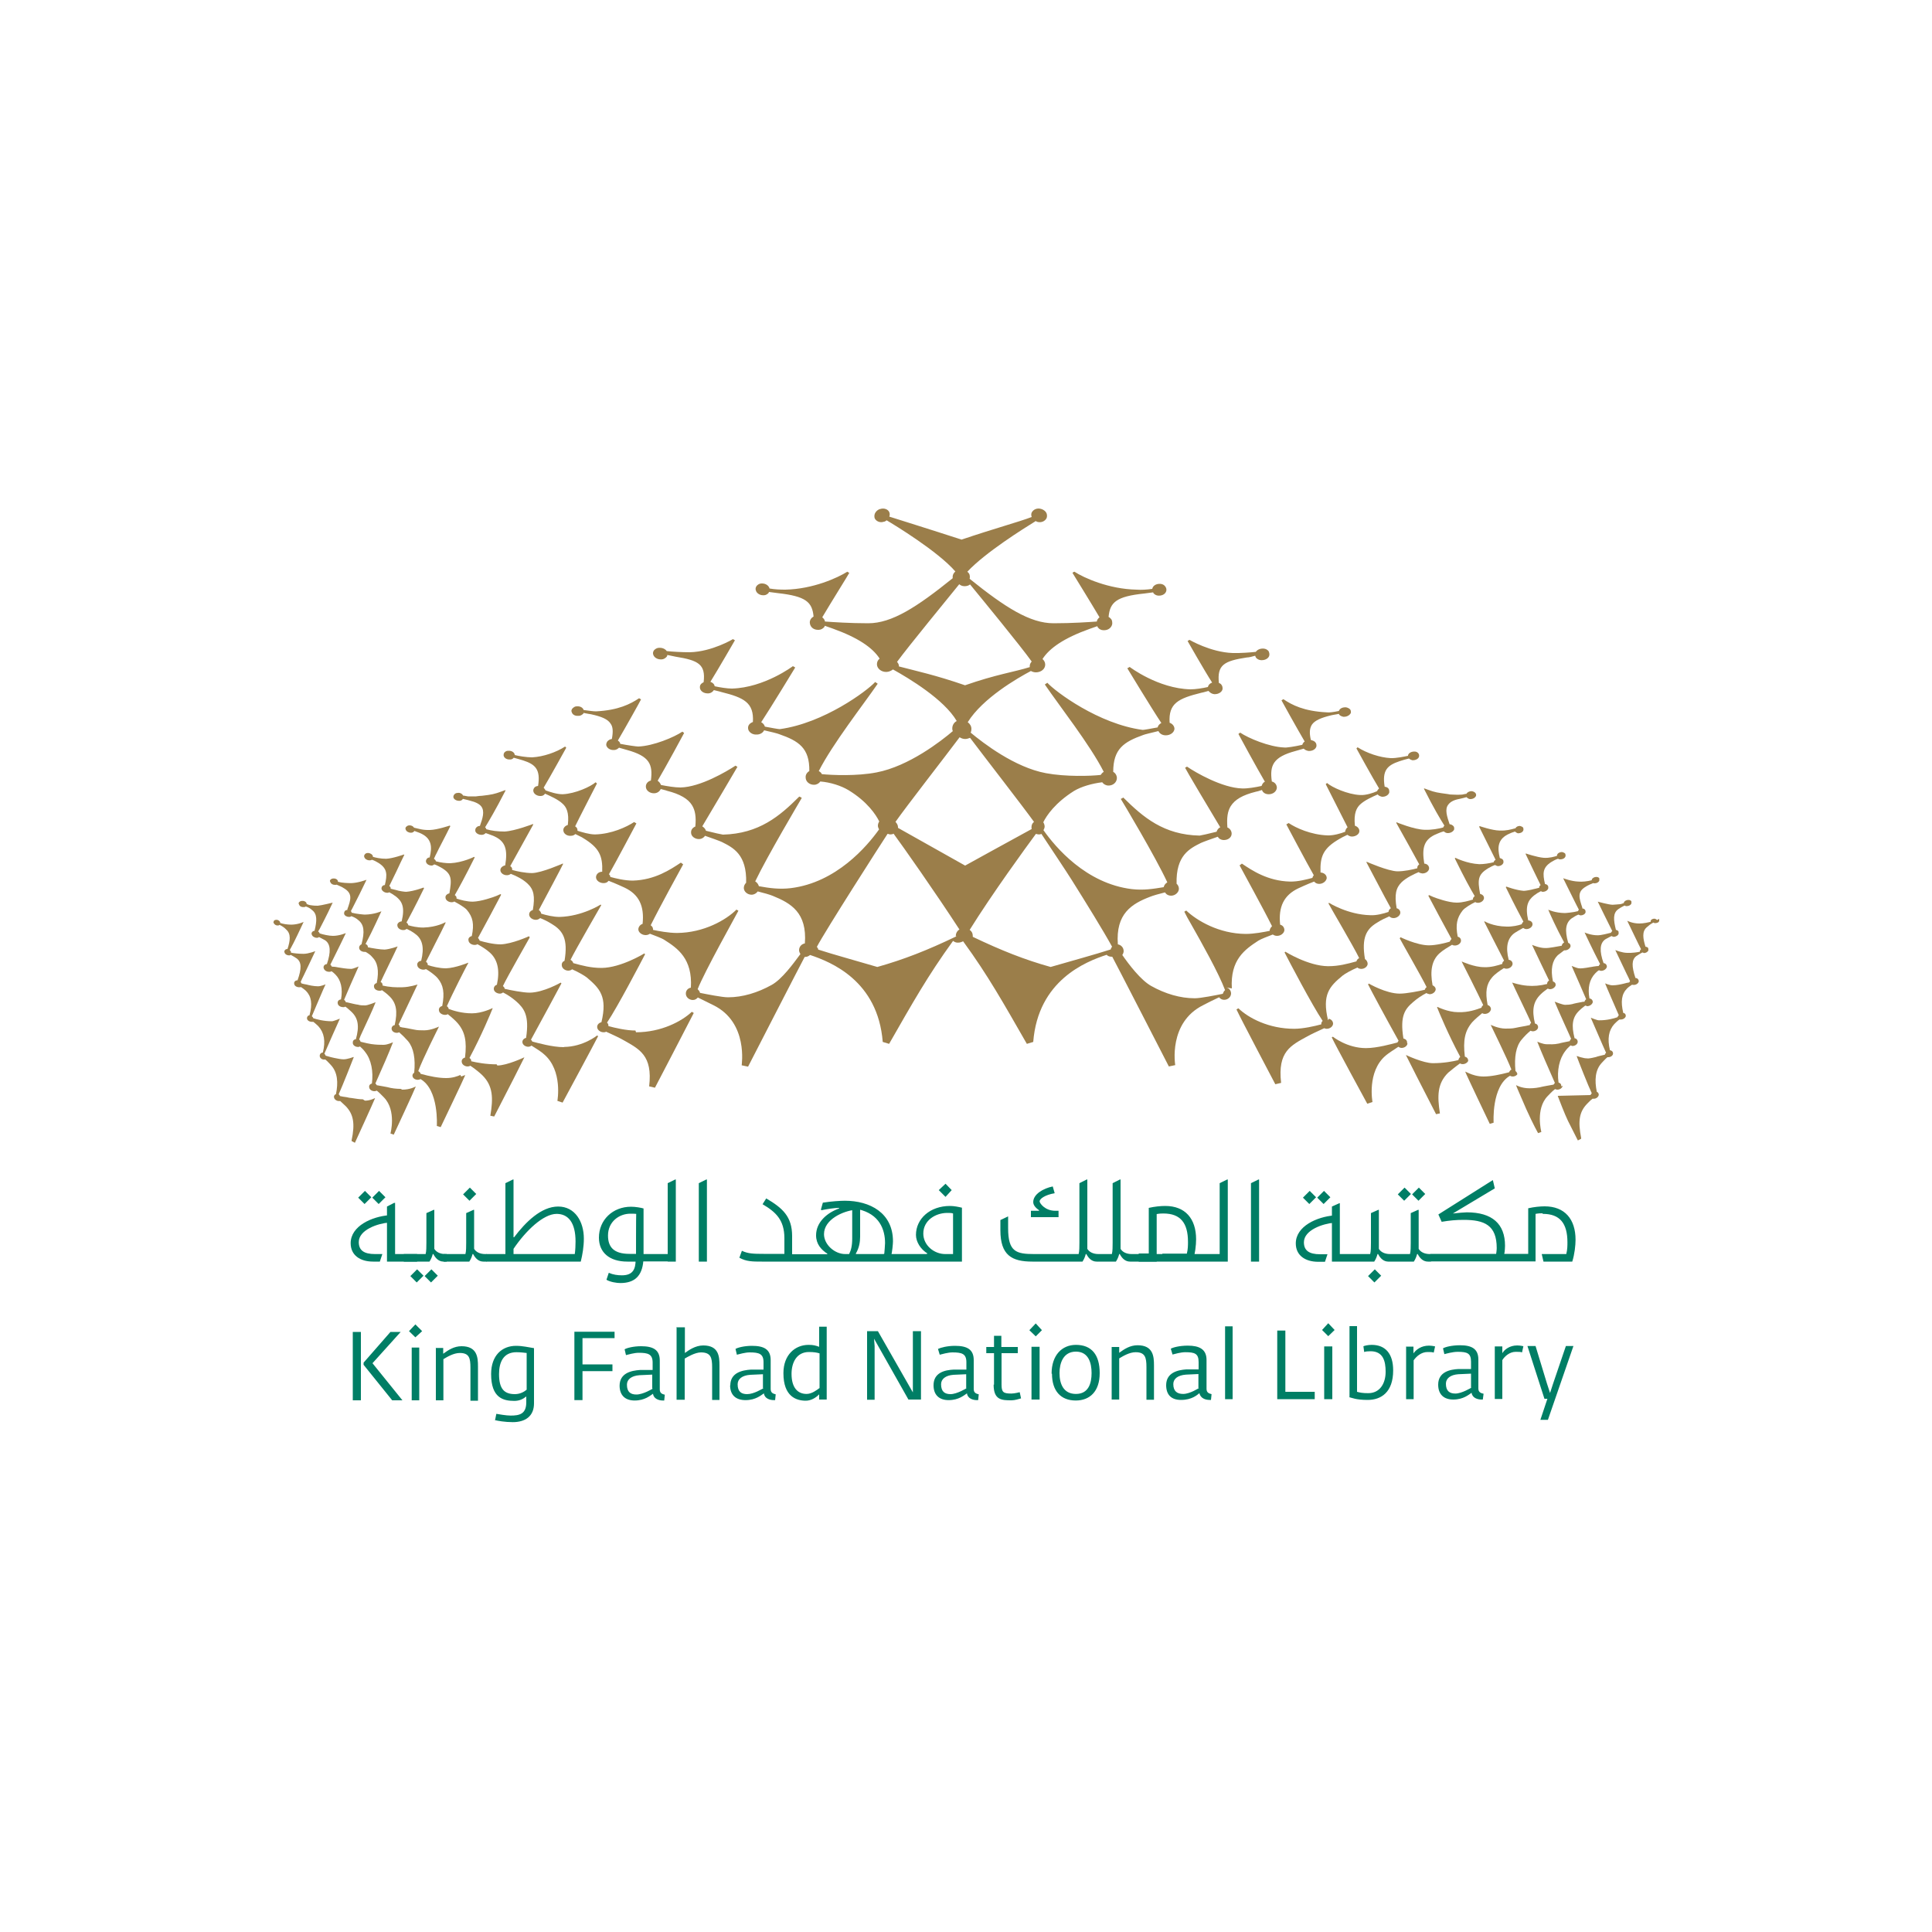 <?xml version="1.0" encoding="utf-8"?>
<!-- Generator: Adobe Illustrator 27.2.0, SVG Export Plug-In . SVG Version: 6.00 Build 0)  -->
<svg version="1.1" id="Layer_1" xmlns="http://www.w3.org/2000/svg" xmlns:xlink="http://www.w3.org/1999/xlink" x="0px" y="0px"
	 viewBox="0 0 1000 1000" style="enable-background:new 0 0 1000 1000;" xml:space="preserve">
<style type="text/css">
	.st0{fill:#9B7E4A;}
	.st1{fill:#007E65;}
</style>
<g>
	<path class="st0" d="M687.4,528.1c-3.2-13.3,0.7-17.5,7.5-23.1c1.2-1,4.6-2.9,7.7-4.2c0.4,0.4,1.2,0.7,2,0.7c1.7,0,3.2-1.2,3.3-2.6
		c0-1-0.6-2-1.4-2.5c-1.9-11.3,0.9-15.6,6.2-18.8c2.5-1.6,4.2-2.3,6.4-3.3c0.6,0.6,1.3,0.9,2.2,0.9c1.7,0,3.3-1.2,3.5-2.6
		c0.1-1.2-0.7-2.2-1.9-2.5c-1.2-7.1-0.4-10.6,2.7-13.6c2.5-2.3,6.1-4,8.7-5.1c0.4,0.4,1.2,0.6,1.9,0.7c1.7,0,3.3-1,3.5-2.5
		c0.1-1.3-0.9-2.5-2.5-2.6c-1.3-8-0.4-12.7,6.8-15.5c1.3-0.6,2.3-0.9,3.3-1.2c0.4,0.4,1.2,0.9,1.9,0.9c0,0,0.1,0,0.3,0
		c1.4,0,2.9-0.9,3.2-2c0-0.6,0-1.2-0.4-1.6c-0.4-0.4-1-0.9-2-1c-1.3-3.9-2.6-7.7-0.7-10.1c1-1.4,2.9-2.5,5.9-3
		c1.6-0.4,2.6-0.6,3.6-0.9l0,0c0.3,0.4,1,0.9,1.7,1c0,0,0.1,0,0.3,0c1.3,0,2.5-0.7,2.9-1.7c0.1-0.6,0-1-0.3-1.4s-1-0.9-2-1
		c-1.2,0-2.3,0.6-2.7,1.4c0,0-0.1,0-0.3,0c-0.9,0.1-1.6,0.4-2.2,0.4c-1.3,0.1-2.7,0.1-4.2,0c-1.3,0-2.3-0.1-3-0.3
		c-5.2-0.7-6.6-0.9-10.1-2.2c-0.6-0.3-1.3-0.4-1.9-0.7c0,0-0.1,0-0.3,0.1c5.2,10.3,8.5,15.8,10.6,19.1c-0.3,0.3-0.4,0.6-0.6,1l0,0
		c-2.6,0.7-5.9,1.3-9.5,1.2c-5.5-0.1-14.7-3.9-14.7-3.9s0,0.1-0.1,0.3c1.7,3,11.6,20.8,11.9,21.5c-0.6,0.4-1,1-1,1.6
		c0,0.1,0,0.3,0,0.4c-2.5,0.7-6.8,1.6-10.3,1.6c-4.9-0.1-15.8-4.9-15.8-4.9s-0.1,0-0.3,0.1c0.9,1.6,9.5,18.2,12.7,23.9
		c-0.7,0.4-1.2,1.2-1.2,1.9l0,0c-2.6,0.9-6.4,1.9-9.5,1.7c-11.7-0.3-21.3-6.4-21.3-6.4l-0.3,0.3c1,2,13.3,22.8,15.9,28.3
		c-0.7,0.4-1.3,1-1.4,1.7c-4.8,1.3-9.1,2.5-14.7,2.5c-10.3-0.1-22.1-7.5-22.1-7.5c-0.1,0-0.3,0.3-0.4,0.4
		c2.2,4.3,14.2,27.2,19.7,35.4c-0.4,0.4-0.7,0.9-0.7,1.4c0,0.1,0,0.3,0,0.4c-3.3,0.9-9.4,2.3-14,2.3c-13.2,0-23.7-5.6-28.9-10.6
		c-0.3,0.1-0.7,0.4-1,0.6c1.9,4.2,20.1,38.7,20.1,38.7l3-0.7c-1.9-16.3,5.1-19.4,13.6-24.1c1.6-0.9,5.8-2.9,8.7-4.2
		c0.4,0.1,0.7,0.3,1.3,0.3c1.7,0,3.2-1.2,3.3-2.6c0-1.3-0.9-2.3-2.2-2.6L687.4,528.1z"/>
	<path class="st0" d="M728.3,539.8c0.1-1.2-0.7-2-1.9-2.3c-1.9-11.9,0.9-15.3,5.1-18.9c2.2-1.9,4.3-3.3,6.8-4.6
		c0.4,0.3,0.9,0.4,1.6,0.6c1.6,0,2.9-1,3.2-2.3c0.1-1-0.6-1.9-1.6-2.3c-1.4-7.5-0.4-12.9,3.5-16.5c1.7-1.6,4.6-3.3,6.6-4.5
		c0.4,0.3,0.9,0.4,1.4,0.4c1.6,0,3-1,3.2-2.3c0.1-1.2-0.6-2-1.7-2.3c-1.2-6.2-0.4-9.8,2.6-13.6c1.2-1.4,4.2-3.2,6.5-4.3
		c0.4,0.3,0.9,0.4,1.3,0.4c1.6,0,3-1,3.2-2.3c0.1-1.2-0.7-2-2-2.3c-1.3-7.2-1.3-10,4.2-13.3c1.3-0.7,2.3-1.3,3.6-1.7
		c0.3,0.3,0.7,0.4,1.3,0.6c0,0,0,0,0.1,0c1.3,0,2.6-0.7,2.9-1.9c0-0.6,0-1-0.3-1.4c-0.3-0.4-0.9-0.7-1.6-0.9
		c-1.3-5.3-1.3-10,5.2-12.7c1.2-0.6,2-0.7,2.7-1l0,0l0,0c0.3,0.4,0.9,0.7,1.4,0.9c0,0,0.1,0,0.3,0c1.2,0,2.3-0.6,2.6-1.6
		c0.1-0.4,0-1-0.1-1.3c-0.3-0.4-0.9-0.7-1.7-0.9c-1,0-1.9,0.4-2.3,1.2c-2.7,0.7-4.5,1.3-8.2,1.2c-4-0.1-10.3-2.3-10.3-2.3
		s-0.1,0.1-0.3,0.3c3,6.1,8.1,16.2,8.5,17.1c-0.4,0.3-0.9,0.7-1,1.3l0,0c-2.5,0.6-5.1,1-7.4,1c-6.5-0.3-12.4-3.3-12.4-3.3
		s-0.1,0.1-0.3,0.3c4.9,10,8.2,16,10.3,19.5c-0.4,0.4-0.9,0.9-0.9,1.4c0,0,0,0.3,0,0.4c-2,0.6-5.3,1.6-8.4,1.6
		c-4.2,0-10.6-2.3-12.3-3c-0.7-0.3-1.3-0.6-2-0.9c0,0-0.3,0.3-0.4,0.3c1.3,2.6,9.1,17.1,12,22.4c-0.4,0.4-0.7,0.9-0.9,1.4l0,0
		c-2.3,0.7-7.1,1.9-10.8,1.9c-6.2,0-14.7-4.2-14.7-4.2c-0.1,0.1-0.3,0.4-0.4,0.6c1,2,11.3,19.9,13.9,25.2c-0.4,0.4-0.9,0.9-0.9,1.4
		c-2.9,0.7-9.5,2-13,2c-7.1,0-16-5.2-16-5.2s-0.3,0.3-0.4,0.4c1.9,3.8,9.1,17.2,15.8,29.2c-0.3,0.3-0.4,0.6-0.6,0.9
		c-2.9,0.7-10.4,2.9-16.3,2.9c-9.8,0-17.1-5.9-17.1-5.9c-0.1,0-0.4,0.3-0.6,0.3c1.7,3.8,18.4,34.4,18.4,34.4l2.7-0.9
		c0,0-3-15.8,6.9-24.1c1-0.9,4.2-3,6.5-4.5c0.4,0.3,1,0.6,1.7,0.6c1.4,0,2.9-1,3-2.3L728.3,539.8z"/>
	<path class="st0" d="M759.9,549.2c0.1-1.2-0.6-2-1.7-2.3c-1-8.5,0-13.4,3.9-17.9c1.3-1.4,3.5-3.3,5.1-4.6c0.4,0.3,0.9,0.4,1.3,0.4
		c1.6,0,2.9-1,3.2-2.3c0.1-1-0.6-2-1.7-2.3c-1.3-6.8-0.7-10.8,2.3-14.3c1.3-1.6,4-3.5,6.1-4.8c0.4,0.1,0.7,0.3,1.3,0.3
		c1.6,0,2.9-1,3.2-2.3c0.1-1.2-0.7-2.2-2-2.3c-1.7-6.6-0.7-11.3,3.2-14c0.9-0.6,2.7-1.6,4.3-2.5c0.4,0.3,1,0.6,1.6,0.6
		c1.6,0,3-1,3.2-2.2s-0.7-2.2-2.2-2.3c-1.7-7.4-0.1-10.4,3-12.9c1.3-1,2.3-1.6,3.5-2.2c0.3,0,0.6,0.3,0.9,0.3c0,0,0,0,0.1,0
		c1.3,0,2.6-0.7,2.9-1.9c0-0.6,0-1-0.3-1.4s-0.9-0.7-1.4-0.7c-1.3-5.5-1.3-8.5,3.2-11.4c1.2-0.7,2.2-1.3,3.5-1.7
		c0.3,0.1,0.6,0.3,1,0.3c0,0,0.1,0,0.3,0c1.2,0,2.3-0.6,2.6-1.6c0.1-0.4,0-0.9-0.1-1.3c-0.3-0.4-0.9-0.7-1.7-0.9
		c-1.2,0-2.3,0.6-2.6,1.6c0,0.1,0,0.3,0,0.4c-1.4,0.4-3.9,1.2-6.9,1l0,0c-3.5-0.3-9.1-2.2-9.1-2.2s-0.1,0-0.3,0.1
		c0.7,1.6,6.8,14.2,7.8,16.2c-0.3,0.3-0.6,0.6-0.7,1c0,0,0,0.3,0,0.4c-1.2,0.3-2.7,0.7-2.9,0.7c-1.3,0.4-4.2,0.9-5.1,0.9
		c-4-0.3-9-2.2-9-2.2s-0.1,0.1-0.3,0.3c0.9,1.9,5.2,10.6,9.1,17.8c-0.4,0.4-0.7,0.9-0.9,1.4l0,0c-1.7,0.6-4.8,1.3-7.8,1.2
		c-7.1-0.1-11.3-2.7-11.3-2.7s-0.1,0-0.3,0.1c0.7,1.4,9,17.8,10.3,20.2c-0.4,0.4-0.9,0.9-0.9,1.4c0,0,0,0.1,0,0.3
		c-2,0.7-5.9,1.9-9.5,1.7c-5.1,0-11.4-2.9-11.4-2.9s0,0-0.1,0.1c1.2,2.3,8.2,16.2,11.1,22.4c-0.4,0.4-0.9,0.9-0.9,1.4
		c-2.5,0.9-6.8,2.5-12.1,2.3c-5.2,0-10.6-2.7-10.6-2.7s0,0-0.3,0.1c0.9,2.3,5.8,14.2,12,25.7c-0.4,0.4-0.7,0.9-0.9,1.4
		c0,0,0,0.1,0,0.3c-2.9,0.7-7.7,1.6-13.2,1.6c-5.1,0-13.9-4.2-13.9-4.2s0,0-0.1,0c1.3,2.7,8.2,16.2,15.6,30.6l2-0.4
		c-1.4-9-1.4-15.5,4.3-21.1c1.2-1,4-3.3,6.1-4.8c0.4,0.3,0.9,0.4,1.4,0.4c1.4,0,2.9-1,3-2.3L759.9,549.2z"/>
	<path class="st0" d="M785.3,556.1c0-0.7-0.3-1.4-0.9-1.7c-0.7-7.4,0.3-12.9,3.2-16.3c1.4-1.7,3.2-3.5,4.6-4.6
		c0.3,0.1,0.7,0.3,1.2,0.3c1.3,0,2.6-0.9,2.7-2c0.1-1-0.6-1.9-1.6-2c-1.7-7.1-0.9-11.4,3-15.2c0.9-0.9,2.3-2,3.6-2.9
		c0.3,0.1,0.7,0.3,1.2,0.3c1.3,0,2.6-0.9,2.9-2c0.1-1-0.4-1.7-1.4-2c-1.3-6.4-0.4-10.7,2.5-13.6c0.9-0.7,2.2-1.7,3.3-2.5
		c0.1,0,0.3,0,0.4,0c1.3,0,2.6-0.9,2.9-2c0.1-0.9-0.3-1.6-1.2-1.9c-1.9-6.6-1.3-10.3,1.7-12.6c1.3-0.9,2.5-1.6,3.6-2
		c0.3,0.1,0.6,0.3,1,0.4c0,0,0,0,0.1,0c1.2,0,2.3-0.6,2.6-1.6c0-0.4,0-0.9-0.3-1.3c-0.3-0.4-0.7-0.6-1.4-0.7c0,0,0-0.3,0-0.4
		c-1.7-5.1-2.7-8.2,1.7-10.8c1.3-0.9,2.5-1.3,3.9-1.9c0.1,0,0.4,0.1,0.6,0.1c0,0,0.1,0,0.3,0c1,0,2-0.6,2.3-1.4c0-0.4,0-0.9,0-1.2
		c-0.3-0.4-0.7-0.7-1.6-0.7c-1,0-2,0.6-2.3,1.3c0,0,0,0.3,0,0.4c-2.2,0.6-5.2,0.9-6.9,0.7c-3.6-0.1-7.8-1.7-7.8-1.7s0,0-0.1,0
		c1,2,7.8,15.8,8.1,16.2c-0.1,0.3-0.3,0.4-0.4,0.7c0,0,0,0,0,0.1c-2.6,0.7-6.5,1-6.9,1c-5.1-0.1-8.4-1.7-8.4-1.7s0,0-0.1,0
		c0.6,1.6,4.3,9.8,8.2,16.9c-0.6,0.3-1,0.9-1.2,1.4c0,0,0,0.1,0,0.3c-2.5,0.4-6.5,1.3-8.7,1.2c-2.9,0-6.6-1.6-6.6-1.6s0,0-0.1,0
		c2.2,4.8,6.8,14.2,8.8,18.4c-0.6,0.4-0.9,0.9-1,1.4c0,0.1,0,0.3,0,0.4c-3.6,0.9-7.1,1.2-10.3,0.9c-3.9-0.3-7.7-1.6-7.7-1.6h-0.1
		c0.7,1.7,9,18.8,9.8,20.8c-0.3,0.3-0.6,0.7-0.7,1.2c-0.6,0-1.3,0.3-2,0.4c-2.5,0.4-4.8,0.9-5.3,1c-1.7,0.4-3.5,0.4-5.3,0.4
		c-3.6,0-7.5-1.9-7.5-1.9h-0.1c0.9,2,8.4,17.1,10.7,23.1c-0.6,0.3-1,0.9-1.2,1.4c-4.6,1.2-9.3,2.2-13.2,2.2c-3.2,0-5.8-0.9-7.4-1.6
		c-0.7-0.3-1.3-0.6-2-0.9h-0.1c0.4,1.3,12.7,27,12.7,27l2-0.6c0,0-1.2-18.8,8.5-24.3c0.4,0.3,0.9,0.4,1.4,0.4c1.3,0,2.6-0.9,2.7-2
		L785.3,556.1z"/>
	<path class="st0" d="M808.1,562.3c0.1-1-0.4-1.7-1.4-2c-0.9-6.2,0.4-12.3,3.5-16.3c0.7-1,1.7-2,2.7-2.9c0.3,0,0.6,0.3,1,0.3
		c1.3,0,2.6-0.9,2.7-2c0.1-1-0.6-1.9-1.6-2c-1.7-6.6-1.2-10.8,2.3-14.2c1.2-1.2,2.3-2,3.2-2.7c0.3,0,0.6,0.1,1,0.3
		c1.3,0,2.6-0.9,2.9-2c0.1-1-0.6-1.9-1.7-2c-1-5.5,0-9.8,2.9-12.9c0.7-0.7,1.3-1.3,2-1.7c0.3,0.1,0.7,0.3,1.2,0.3
		c1.3,0,2.6-0.9,2.9-2c0.1-1-0.6-1.9-1.7-2c-2.2-6.2-2-10.3,0.9-12.3c0,0,1.7-1,3.2-1.7c0.3,0.1,0.6,0.3,1,0.4c0,0,0,0,0.1,0
		c1.2,0,2.3-0.7,2.6-1.6c0-0.4,0-0.9-0.1-1.3c-0.3-0.3-0.7-0.6-1.3-0.7c-1.3-5.2-1.6-8.7,1.2-10.7c1.2-0.9,2.2-1.3,3.3-1.9
		c0.3,0.1,0.4,0.3,0.9,0.3c0,0,0.1,0,0.3,0c1,0,2-0.6,2.3-1.3c0.1-0.4,0-0.9,0-1.2c-0.3-0.4-0.7-0.7-1.6-0.7c-1,0-2,0.6-2.3,1.3
		c0,0,0,0.1,0,0.3c-1,0.4-1.6,0.6-1.9,0.6c-1.9,0.1-2.9,0.3-3.9,0.3l0,0c-1.9,0-7.7-1.6-7.7-1.6l0,0c0,0,7.2,14.7,7.5,15.2
		c-0.3,0.3-0.6,0.6-0.7,0.9l0,0c-1.7,0.4-4.9,1.3-6.9,1.3c-3.5,0-6.6-1.4-6.6-1.4s0,0-0.1,0c0,0,4.2,9,8,16.3
		c-0.3,0.3-0.6,0.6-0.7,1c-0.6,0-1.3,0.1-1.3,0.1c-1,0.1-2,0.3-2.5,0.4c-0.7,0-4,0.9-6.5,0.7c-0.7,0-3.6-1.2-3.6-1.2s0,0-0.1,0
		c2.6,5.9,5.9,13.4,7.5,17.2c-0.4,0.3-0.7,0.7-0.9,1.3c-0.1,0-0.3,0-0.6,0c-2.2,0.4-5.2,1-5.6,1.2c-1.3,0.3-2.6,0.4-3.8,0.4
		c-1.3,0-5.3-1.6-5.3-1.6s0,0-0.1,0c1.7,4.3,8.1,18.1,8.5,19.2c-0.3,0.3-0.6,0.7-0.7,1.2l0,0c-2,0.4-5.1,1-5.5,1.2
		c-2.7,0.6-4.8,0.4-6.4,0.4c-2,0-4.8-1.3-4.8-1.3s0,0-0.1,0c1.9,4.9,5.3,12.7,9.1,21.3c-0.3,0.3-0.4,0.6-0.7,0.9
		c-1.9,0.3-4.9,0.9-5.5,1c-2.3,0.6-4.6,0.9-6.9,0.9c-4.2,0-6.9-1.6-6.9-1.6s0,0-0.1,0c0.4,1.2,2.5,5.9,5.3,12.4
		c3.5,7.8,6.1,12.4,6.1,12.4l1.7-0.6c0,0-3.2-12,3.3-18.6c0.7-0.7,2.3-2.5,3.8-3.6c0.3,0.1,0.7,0.3,1.2,0.3c1.3,0,2.6-0.9,2.7-2
		L808.1,562.3z"/>
	<path class="st0" d="M857.7,476.2c0,0-0.6-0.6-1.3-0.7c-0.9,0-1.9,0.4-2,1.2c0,0,0,0.3,0,0.4c-1.2,0.3-3.5,0.9-5.9,0.9
		c-3.6,0-6.2-1.4-6.2-1.4v0.1c0,0,6.8,14.2,7.1,14.6c-0.3,0.3-0.4,0.4-0.6,0.9c0,0,0,0.3,0,0.4c-1.4,0.3-3.9,0.7-6.5,0.6
		c-2.7,0-6.1-1.4-6.1-1.4s0,0-0.1,0c0.7,1.6,4.8,10,5.9,12.4c0.7,1.3,1.2,2.5,1.7,3.6c-0.1,0.3-0.3,0.4-0.4,0.7
		c-0.9,0.1-1.9,0.4-2.7,0.6c-1.2,0.3-3.8,0.9-5.9,0.9c-1.6,0-3.9-1-3.9-1l0,0c0.7,1.9,5.8,13.4,7.1,16.5c-0.4,0.3-0.6,0.7-0.7,1
		c-1.7,0.6-5.5,1.7-9.7,1.6c-0.9,0-4-1.3-4-1.3s0,0-0.1,0c0.7,1.6,4.8,11,6.2,14.3c0,0,1,2.3,1.7,3.8c-0.3,0.3-0.6,0.6-0.6,1l0,0
		c-1.4,0.3-4.3,1-4.6,1.2c-1.9,0.4-3.5,0.9-4.8,0.7c-1.9,0-5.1-1.2-5.1-1.2s0,0-0.1,0.1c0.7,2,5.9,15.2,7.8,19.2
		c-0.3,0.3-0.6,0.6-0.6,0.9l-16.9,0.4c0,0,0,0-0.1,0.1c0.6,1.6,3.6,9.4,5.3,12.9c3.3,6.6,5.1,10.1,5.1,10.1l1.7-0.9c0,0,0-0.3,0-0.4
		c-1.7-8.7-1-13.4,3-17.6c0.9-0.9,1.9-2,2.9-2.7c0.1,0,0.4,0,0.7,0c1.2,0,2.3-0.9,2.5-1.9c0.1-0.7-0.3-1.4-1-1.7
		c-1.2-5.9-0.9-11.3,2.6-15c0.6-0.6,1.7-1.9,2.9-2.9c0.1,0,0.3,0,0.4,0c1.2,0,2.3-0.7,2.5-1.7c0.1-0.9-0.4-1.7-1.6-1.9
		c-1.4-5.9-0.7-10.3,2.3-13.6c0.7-0.7,1.6-1.6,2.6-2.3c0.1,0,0.4,0,0.7,0c1.2,0,2.3-0.7,2.6-1.7c0.1-0.9-0.4-1.6-1.3-1.7
		c-1.4-5.9-0.9-9.8,2-12.7c0.7-0.7,1.6-1.3,2.5-1.9c0.3,0,0.6,0.1,0.9,0.1c1.2,0,2.3-0.7,2.6-1.7c0.1-1-0.6-1.9-1.7-1.9
		c-2-6.1-2-9.4,0.4-11.3c1-0.7,2-1.3,3.2-1.9c0.3,0,0.4,0.1,0.7,0.3c0,0,0,0,0.1,0c1,0,2-0.6,2.3-1.4c0-0.4,0-0.9-0.1-1.2
		c-0.3-0.4-0.7-0.6-1.4-0.7l0,0c-1.3-4.2-1.9-7.8,0.6-10c1-0.9,2-1.7,3.5-2.5c0.1,0,0.4,0.3,0.7,0.3c0,0,0.1,0,0.3,0
		c0.9,0,1.9-0.4,2-1.2c0-0.4,0-0.7,0-1L857.7,476.2z"/>
	<path class="st0" d="M187.8,569c-1.6,0-3.6-0.3-6.1-0.7c-0.3,0-1.2-0.1-2.3-0.4c-1.2-0.1-2.5-0.4-3.5-0.6c0-0.3-0.3-0.7-0.6-0.9
		c1.9-4.2,7.1-17.3,7.8-19.2c0,0,0,0-0.1-0.1c0,0-3.2,1.2-5.1,1.2c-1.3,0-2.9-0.3-4.8-0.7c-0.3,0-3-0.7-4.6-1.2l0,0
		c0-0.4-0.3-0.7-0.6-1c0.6-1.4,7.2-16.5,8-18.1c0,0,0,0-0.1,0c0,0-3.2,1.3-4,1.3c-4.2,0-8-1-9.7-1.6c0-0.4-0.4-0.7-0.7-1
		c1.3-3,6.2-14.7,7.1-16.5l0,0c0,0-2.3,1-3.9,1c-2.2,0-4.8-0.6-5.9-0.9c-0.9-0.1-1.9-0.4-2.7-0.6c0-0.3-0.3-0.6-0.4-0.7
		c0.4-1,1-2.2,1.7-3.6c1.2-2.6,5.2-10.8,5.9-12.4l0,0c0,0-3.5,1.4-6.1,1.4c-2.5,0-5.1-0.3-6.5-0.6c0,0,0-0.3,0-0.4
		c0-0.3-0.3-0.6-0.6-0.9c0.1-0.4,0.4-0.9,0.6-1.2c1.2-2,5.8-11.7,6.5-13.3c0,0,0,0,0-0.1c0,0-2.6,1.3-6.2,1.4
		c-2.3,0-4.6-0.4-5.9-0.9c0,0,0-0.3,0-0.4c-0.3-0.7-1.2-1.3-2-1.2c-0.7,0-1.2,0.3-1.3,0.7c-0.1,0.3-0.3,0.7,0,1
		c0.3,0.7,1.2,1.3,2,1.2c0,0,0.1,0,0.3,0c0.3,0,0.4,0,0.7-0.3c1.4,0.7,2.5,1.4,3.5,2.5c2.5,2.2,2,5.8,0.6,10l0,0
		c-0.7,0-1.2,0.3-1.4,0.7c-0.3,0.3-0.3,0.7-0.1,1.2c0.3,0.9,1.3,1.4,2.3,1.4c0,0,0,0,0.1,0c0.3,0,0.6,0,0.7-0.3
		c1.2,0.6,2.3,1.3,3.2,1.9c2.5,1.9,2.6,5.2,0.4,11.3c-1.2,0-2,0.9-1.7,1.9c0.1,1,1.3,1.7,2.6,1.7c0.3,0,0.6,0,0.9-0.1
		c0.9,0.6,1.7,1.2,2.5,1.9c2.9,2.9,3.5,6.8,1.9,12.7c-0.9,0.1-1.4,0.9-1.3,1.7c0.1,1,1.3,1.7,2.6,1.7c0.3,0,0.4,0,0.7,0
		c0.9,0.7,1.9,1.6,2.6,2.3c3,3.3,3.8,7.7,2.3,13.6c-1,0-1.7,0.9-1.6,1.9s1.3,1.9,2.5,1.7c0.1,0,0.3,0,0.4,0c1.2,1,2.3,2.3,2.9,2.9
		c3.5,3.8,3.8,9.1,2.6,15c-0.7,0.3-1.2,0.9-1,1.7c0.1,1,1.3,1.9,2.5,1.9c0.3,0,0.4,0,0.7,0c1,0.9,2,1.9,2.9,2.7c4,4.2,4.8,9,3,17.6
		c0,0,0,0.3,0,0.4l1.7,0.9c0,0,9.8-21.4,10.4-23c0,0,0,0-0.1-0.1c0,0-2.3,1.3-5.1,1.3L187.8,569z"/>
	<path class="st0" d="M207.4,563.6c-2.3,0-4.8-0.3-6.9-0.9c-0.6-0.1-3.6-0.7-5.5-1c-0.1-0.3-0.4-0.6-0.7-0.9
		c3.8-8.5,7.2-16.3,9.1-21.3c0,0,0,0-0.1,0c0,0-2.7,1.3-4.8,1.3c-1.6,0-3.6,0-6.4-0.4c-0.4,0-3.5-0.7-5.5-1.2l0,0
		c0-0.4-0.4-0.9-0.7-1.2c0.4-1.2,1-2.6,1.7-4c1.9-4.2,5.1-10.8,6.8-15.2c0,0,0,0-0.1,0c0,0-4,1.6-5.3,1.6c-1.2,0-2.5,0-3.8-0.4
		c-0.6,0-3.5-0.7-5.6-1.2c-0.1,0-0.3,0-0.6,0c0-0.4-0.4-0.9-0.9-1.3c1.6-3.8,4.8-11.3,7.5-17.2c0,0,0,0-0.1,0c0,0-2.9,1.2-3.6,1.2
		c-2.5,0-5.8-0.6-6.4-0.7c-0.4,0-1.3-0.3-2.5-0.4c0,0-0.6,0-1.3-0.1c-0.1-0.4-0.4-0.7-0.7-1c3.8-7.5,8-16.3,8-16.3s0,0-0.1,0
		c0,0-3.2,1.4-6.6,1.4c-2,0-5.2-0.7-6.9-1.3l0,0c0-0.3-0.3-0.7-0.7-0.9c0.1-0.4,0.4-0.9,0.7-1.3c1-2,3.5-6.6,6.8-13.7l0,0
		c0,0-5.6,1.4-7.7,1.6l0,0c-1,0-2,0-3.9-0.3c-0.3,0-0.7-0.1-1.9-0.6c0,0,0-0.1,0-0.3c-0.3-0.9-1.3-1.4-2.3-1.3
		c-0.9,0-1.3,0.4-1.6,0.7s-0.3,0.7,0,1.2c0.3,0.9,1.3,1.4,2.3,1.3c0,0,0.1,0,0.3,0c0.3,0,0.6-0.1,0.9-0.3c1.3,0.4,2.3,1,3.3,1.9
		c2.6,2,2.5,5.5,1.2,10.7c-0.6,0-1,0.3-1.3,0.7c-0.3,0.4-0.3,0.9-0.1,1.3c0.3,0.9,1.4,1.6,2.6,1.6c0,0,0,0,0.1,0
		c0.4,0,0.7-0.1,1-0.4c1.4,0.7,3.2,1.7,3.2,1.7c2.9,2,3,6.1,0.9,12.3c-1.2,0.1-1.9,1-1.7,2c0.3,1.2,1.4,2,2.9,2c0.4,0,0.7,0,1.2-0.3
		c0.6,0.4,1.3,1,2,1.7c2.9,2.9,3.9,7.4,2.9,12.9c-1.2,0.1-1.9,1-1.7,2c0.1,1.2,1.4,2,2.9,2c0.4,0,0.7,0,1-0.3c0.9,0.6,2,1.6,3.2,2.7
		c3.5,3.3,4.2,7.5,2.3,14.2c-1.2,0.1-1.7,1-1.6,2c0.1,1.2,1.4,2,2.7,2c0.4,0,0.7,0,1-0.3c1,0.9,2,1.9,2.7,2.9
		c3.2,4,4.3,10.1,3.5,16.3c-1,0.3-1.6,1-1.4,2c0.1,1.2,1.4,2,2.7,2c0.4,0,0.9-0.1,1.2-0.3c1.6,1.2,3,2.9,3.8,3.6
		c6.5,6.8,3.3,18.6,3.3,18.6l1.7,0.6c0,0,11-23.6,11.4-24.9c0,0,0,0-0.1,0c0,0-2.7,1.6-6.9,1.6L207.4,563.6z"/>
	<path class="st0" d="M257.1,550.9c-5.5,0-10.3-0.9-13.2-1.6c0,0,0,0,0-0.3c0-0.6-0.4-1-0.9-1.4c6.2-11.6,11.1-23.4,12-25.7
		c0,0,0,0-0.1-0.1c0,0-5.3,2.7-10.6,2.7c-5.3,0-9.7-1.4-12.1-2.3c0-0.6-0.4-1-0.9-1.4c2.7-6.2,9.8-20.1,11.1-22.4c0,0,0,0-0.1-0.1
		c0,0-6.4,2.7-11.4,2.9c-3.6,0-7.4-1-9.5-1.7c0,0,0-0.1,0-0.3c0-0.6-0.4-1-0.9-1.4c1.2-2.5,3.2-6.2,4.9-9.7c1.6-3,4.6-9.1,5.3-10.6
		c0,0-0.1,0-0.3-0.1c0,0-4.2,2.5-11.3,2.7c-3.2,0-6.1-0.7-7.8-1.2l0,0c0-0.6-0.4-1-0.9-1.4c3.9-7.2,8.2-15.9,9.1-17.8
		c0,0-0.1-0.1-0.3-0.3c0,0-4.9,1.9-9,2.2c-0.7,0-3.8-0.4-5.1-0.9c-0.1,0-1.7-0.4-2.9-0.7c0,0,0-0.3,0-0.4c0-0.4-0.3-0.7-0.7-1
		c1-2,3-6.1,3.6-7.4c0.9-2,3.5-7.4,4.2-8.8c0,0-0.1,0-0.3-0.1c0,0-5.5,2-9.1,2.2l0,0c-3,0-5.5-0.6-6.9-1c0-0.1,0-0.3,0-0.4
		c-0.3-0.9-1.4-1.6-2.6-1.6c-0.9,0-1.4,0.4-1.7,0.9s-0.3,0.9-0.1,1.3c0.3,0.9,1.4,1.6,2.6,1.6c0,0,0.1,0,0.3,0c0.4,0,0.7-0.1,1-0.3
		c1.3,0.4,2.3,1,3.5,1.7c4.5,2.9,4.5,5.9,3.2,11.4c-0.7,0-1.2,0.4-1.4,0.7c-0.3,0.4-0.4,1-0.3,1.4c0.3,1,1.6,1.9,2.9,1.9
		c0,0,0,0,0.1,0c0.3,0,0.7,0,0.9-0.3c1.2,0.6,2.2,1.3,3.5,2.2c3.2,2.5,4.8,5.5,3,12.9c-1.4,0.1-2.5,1.2-2.2,2.3
		c0.1,1.3,1.7,2.3,3.2,2.2c0.6,0,1.2-0.3,1.6-0.6c1.6,0.7,3.3,1.7,4.3,2.5c3.9,2.7,4.9,7.2,3.2,14c-1.3,0.1-2.3,1.2-2,2.3
		c0.1,1.3,1.6,2.3,3.2,2.3c0.4,0,0.9-0.1,1.3-0.3c2,1.2,4.8,3.2,6.1,4.8c2.9,3.5,3.6,7.5,2.3,14.3c-1.2,0.3-1.9,1.2-1.7,2.3
		c0.1,1.3,1.6,2.3,3.2,2.3c0.6,0,1-0.1,1.3-0.4c1.7,1.3,3.9,3.2,5.1,4.6c3.9,4.5,4.9,9.4,3.9,17.9c-1.2,0.3-1.9,1.2-1.7,2.3
		c0.1,1.3,1.6,2.3,3,2.3c0.6,0,1-0.1,1.4-0.4c2.2,1.4,5.1,3.8,6.1,4.8c5.8,5.6,5.8,12.1,4.3,21.1l2,0.4
		c7.4-14.3,14.3-27.9,15.6-30.6c0,0,0,0-0.1,0c0,0-8.8,4.2-13.9,4.2L257.1,550.9z"/>
	<path class="st0" d="M291.8,542c-5.9,0-13.6-2.2-16.3-2.9c-0.1-0.3-0.3-0.7-0.7-0.9c6.6-12,13.7-25.3,15.8-29.2
		c0,0-0.3-0.3-0.4-0.4c0,0-8.8,5.1-16,5.2c-3.5,0-10.1-1.3-13-2c0-0.6-0.4-1-0.9-1.4c2.5-5.3,12.9-23.3,13.9-25.2
		c-0.1-0.1-0.3-0.4-0.4-0.6c0,0-8.7,4-14.7,4.2c-3.8,0-8.5-1.2-10.8-1.9l0,0c0,0-0.4-1-0.9-1.4c2.9-5.3,10.7-19.8,12-22.4
		c0,0-0.3-0.3-0.4-0.3c-0.7,0.3-1.3,0.6-2,0.9c-1.7,0.7-8,2.9-12.3,3c-3,0-6.4-0.9-8.4-1.6c0,0,0-0.3,0-0.4c0-0.6-0.4-1-0.9-1.4
		c2-3.5,5.3-9.5,10.3-19.5c0,0-0.1-0.1-0.3-0.3c0,0-5.9,3-12.4,3.3c-2.2,0-4.9-0.3-7.4-1l0,0c0-0.4-0.4-0.9-1-1.3
		c0.4-0.7,0.7-1.7,1.3-2.7c1.4-3,4.2-8.1,7.2-14.2c0,0-0.1,0-0.3-0.3c0,0-6.4,2.2-10.3,2.3c-3.8,0.1-5.5-0.6-8.2-1.2
		c-0.4-0.7-1.3-1.2-2.3-1.2s-1.4,0.4-1.9,0.9c-0.3,0.4-0.3,0.9-0.1,1.3c0.3,0.9,1.4,1.6,2.6,1.6c0,0,0.1,0,0.3,0
		c0.7,0,1.2-0.4,1.6-0.9l0,0l0,0c0.9,0.3,1.6,0.6,2.7,1c6.5,2.7,6.5,7.4,5.2,12.7c-0.7,0-1.3,0.4-1.6,0.9s-0.4,1-0.3,1.4
		c0.3,1.2,1.6,1.9,2.9,1.9c0,0,0,0,0.1,0c0.4,0,0.9-0.3,1.3-0.6c1.3,0.4,2.3,1,3.6,1.7c5.5,3.2,5.5,5.9,4.2,13.3
		c-1.3,0.3-2.2,1.2-2,2.3c0.1,1.3,1.6,2.3,3.2,2.3c0.6,0,1-0.1,1.3-0.4c2.2,1.2,5.2,2.9,6.5,4.3c3.2,3.8,3.9,7.4,2.6,13.6
		c-1.2,0.3-2,1.2-1.7,2.3c0.1,1.3,1.6,2.3,3.2,2.3c0.6,0,1-0.1,1.4-0.4c2.2,1.2,4.9,2.9,6.6,4.5c3.9,3.6,5.1,9,3.5,16.5
		c-1,0.3-1.7,1.2-1.6,2.3c0.1,1.3,1.6,2.3,3.2,2.3c0.6,0,1.2-0.3,1.6-0.6c2.5,1.3,4.6,2.7,6.8,4.6c4,3.6,6.9,7.2,5.1,18.9
		c-1.2,0.3-2,1.2-1.9,2.3c0.1,1.3,1.6,2.3,3,2.3c0.7,0,1.3-0.3,1.7-0.6c2.3,1.4,5.5,3.5,6.5,4.5c9.8,8.4,6.9,24.1,6.9,24.1l2.7,0.9
		c0,0,16.6-30.8,18.4-34.4c-0.1,0-0.4-0.3-0.6-0.3c0,0-7.1,5.8-17.1,5.9V542z"/>
	<path class="st0" d="M328.9,533.4c-4.8,0-10.7-1.4-14-2.3c0,0,0-0.3,0-0.4c0-0.6-0.3-1-0.7-1.4c5.5-8.2,17.5-31.2,19.7-35.4
		c-0.1,0-0.3-0.3-0.4-0.4c0,0-12,7.4-22.1,7.5c-5.6,0-10-1.2-14.7-2.5c-0.1-0.7-0.7-1.3-1.4-1.7c2.7-5.5,14.9-26.5,15.9-28.3
		l-0.3-0.3c0,0-9.5,6.1-21.3,6.4c-3.2,0-6.9-0.9-9.5-1.7l0,0c0-0.7-0.6-1.4-1.2-1.9c3-5.6,11.9-22.3,12.6-23.9c0,0-0.1,0-0.3-0.1
		c0,0-10.8,4.8-15.8,4.9c-3.5,0-7.8-0.9-10.3-1.6c0-0.1,0-0.3,0-0.4c0-0.7-0.4-1.2-1-1.6c0.4-0.7,10.3-18.6,11.9-21.5
		c0,0,0-0.1-0.1-0.3c0,0-9.3,3.6-14.7,3.9c-3.6,0-6.8-0.4-9.5-1.2l0,0c0-0.4-0.3-0.7-0.6-1c2-3.3,5.3-8.8,10.6-19.1
		c0,0-0.1,0-0.3-0.1c-0.6,0.3-1.3,0.4-1.9,0.7c-3.6,1.3-4.9,1.6-10.1,2.2c-0.7,0-1.7,0.1-3,0.3c-1.4,0-2.9,0-4.2,0
		c-0.4,0-1.3-0.3-2.2-0.4c0,0-0.1,0-0.3,0c-0.4-0.9-1.6-1.6-2.7-1.4c-1,0-1.6,0.4-2,1c-0.3,0.4-0.4,1-0.3,1.4c0.3,1,1.6,1.7,2.9,1.7
		c0,0,0.1,0,0.3,0c0.7,0,1.3-0.4,1.7-1l0,0c1,0.3,2,0.4,3.6,0.9c2.9,0.7,4.9,1.7,5.9,3c1.9,2.5,0.7,6.2-0.7,10.1c-0.9,0-1.6,0.4-2,1
		c-0.4,0.4-0.4,1-0.4,1.6c0.3,1.2,1.7,2,3.2,2c0,0,0.1,0,0.3,0c0.7,0,1.4-0.4,1.9-0.9c1,0.3,1.9,0.7,3.3,1.2
		c7.2,2.7,8.1,7.5,6.8,15.5c-1.4,0.3-2.6,1.3-2.5,2.6c0.1,1.4,1.7,2.6,3.5,2.5c0.7,0,1.4-0.3,1.9-0.7c2.6,1,6.2,2.7,8.7,5.1
		c3.2,3,3.9,6.5,2.7,13.6c-1.2,0.4-2,1.3-1.9,2.5c0.1,1.4,1.7,2.6,3.5,2.6c0.9,0,1.6-0.4,2.2-0.9c2.2,0.9,3.9,1.7,6.4,3.3
		c5.3,3.3,8.1,7.5,6.2,18.8c-1,0.4-1.6,1.3-1.4,2.5c0.1,1.4,1.7,2.6,3.3,2.6c0.9,0,1.6-0.3,2-0.7c3,1.3,6.5,3.3,7.7,4.3
		c6.6,5.6,10.7,9.8,7.5,23.1c-1.3,0.3-2.3,1.3-2.2,2.6c0.1,1.4,1.6,2.6,3.3,2.6c0.4,0,0.9,0,1.3-0.3c2.9,1.3,7.2,3.3,8.7,4.2
		c8.5,4.8,15.5,8,13.6,24.1l3,0.7c0,0,18.1-34.7,20.1-38.7c-0.3-0.1-0.7-0.4-1-0.6c-5.2,4.9-15.8,10.6-28.9,10.6L328.9,533.4z"/>
	<path class="st0" d="M238.3,556.4c-1.6,0.7-4,1.6-7.4,1.6c-3.9,0-8.5-0.9-13.2-2.2c-0.1-0.6-0.6-1-1.2-1.4c2.2-6.1,9.7-21,10.7-23
		c0,0,0,0-0.1,0c0,0-3.9,1.9-7.5,1.9c-1.9,0-3.6,0-5.3-0.4c-0.4,0-2.7-0.6-5.3-1c-0.7,0-1.4-0.3-2-0.4c0-0.4-0.3-0.9-0.7-1.2
		c0.9-2,9.1-19.1,9.8-20.7h-0.1c0,0-3.8,1.3-7.7,1.4c-3.2,0.1-6.6,0-10.3-0.9c0-0.1,0-0.3,0-0.4c0-0.6-0.4-1.2-1-1.4
		c1.9-4.2,6.6-13.6,8.8-18.4c0,0,0,0-0.1,0c0,0-3.8,1.4-6.6,1.6c-2.2,0-6.4-0.7-8.7-1.2c0,0,0-0.1,0-0.3c0-0.6-0.6-1.2-1.2-1.4
		c3.8-7.1,7.5-15.5,8.2-16.9c0,0,0,0-0.1,0c0,0-3.5,1.6-8.4,1.7c-0.4,0-4.3-0.3-6.9-1c0,0,0,0,0-0.1c0-0.3-0.3-0.6-0.4-0.7
		c0.3-0.4,0.4-0.9,0.7-1.3c1.2-2.2,6.5-12.9,7.4-14.9c0,0,0,0-0.1,0c0,0-4.2,1.6-7.8,1.7c-1.7,0-4.8-0.1-6.9-0.7c0,0,0-0.3,0-0.4
		c-0.3-0.9-1.3-1.4-2.3-1.3c-0.9,0-1.3,0.4-1.6,0.7s-0.3,0.7,0,1.2c0.3,0.9,1.3,1.4,2.3,1.4c0,0,0.1,0,0.3,0c0.1,0,0.4,0,0.6-0.1
		c1.4,0.6,2.5,1,3.9,1.9c4.5,2.7,3.5,5.8,1.7,10.8c0,0,0,0.3,0,0.4c-0.7,0-1.2,0.3-1.4,0.7c-0.3,0.4-0.3,0.9-0.3,1.3
		c0.3,1,1.4,1.6,2.6,1.6c0,0,0,0,0.1,0c0.4,0,0.7-0.1,1-0.4c1.2,0.4,2.5,1,3.6,2c3,2.3,3.5,5.9,1.7,12.6c-0.9,0.3-1.3,1.2-1.2,1.9
		c0.1,1.2,1.4,2,2.9,2c0.1,0,0.3,0,0.4,0c1.3,0.7,2.6,1.6,3.3,2.5c3,2.9,3.8,7.1,2.5,13.6c-1,0.3-1.6,1-1.4,2c0.1,1.2,1.4,2,2.9,2
		c0.4,0,0.7,0,1.2-0.3c1.3,0.9,2.7,2,3.6,2.9c3.9,3.6,4.6,8,3,15.2c-1,0.1-1.7,1-1.6,2c0.1,1.2,1.4,2,2.7,2c0.4,0,0.9-0.1,1.2-0.3
		c1.4,1.2,3.2,3,4.6,4.6c2.9,3.5,3.9,9,3.2,16.3c-0.6,0.4-1,1-0.9,1.7c0.1,1.2,1.4,2,2.7,2c0.6,0,1-0.1,1.4-0.4
		c9.7,5.5,8.5,24.3,8.5,24.3l2,0.6c0,0,12.3-25.7,12.7-26.9h-0.1c0,0-1.3,0.4-2,0.7L238.3,556.4z"/>
	<path class="st0" d="M637.6,511.6c-0.9-14.9,6.8-20.2,13.7-24.7c1.4-0.9,4.9-2.2,7.5-3.2c0.6,0.4,1.3,0.7,2.2,0.7
		c1.9,0,3.6-1.3,3.8-2.9c0-1.3-0.7-2.5-2.2-2.9c-1-9.3,2-15.3,9.4-18.8c0,0,4.9-2.3,8.2-3.5c0.6,0.7,1.4,1.2,2.6,1.2
		c1.9,0,3.6-1.3,3.9-2.9c0.1-1.6-1.3-2.9-3.2-3c-0.3-8.4,1.4-12.6,10-17.5c0.4-0.3,2.2-1.2,3.9-2c0.6,0.4,1.4,0.9,2.3,0.9
		c2,0,3.8-1.2,3.9-2.7c0.1-1.3-0.9-2.5-2.3-2.9c-0.7-6.5,0.9-9.3,2.7-11c2.3-2.2,6.4-4,9.1-5.2l0,0c0.4,0.6,1.3,1,2.2,1.2
		c0,0,0.1,0,0.3,0c1.7,0,3.2-1,3.5-2.3c0-0.6,0-1.3-0.4-1.9c-0.4-0.6-1.2-0.9-2-1c-1.4-8.5,1.4-11.1,7.7-13.2c1.7-0.6,3.3-1,4.9-1.4
		c0.4,0.4,1,0.7,1.7,0.9h0.3c1.4,0,2.9-0.7,3.2-1.9c0.1-0.6,0-1.2-0.3-1.6c-0.4-0.6-1.2-1-1.9-1H732c-1.4,0-2.9,0.7-3.2,1.9
		c0,0,0,0.1,0,0.3c-1.9,0.4-6.1,1.3-9,1.2c-5.6-0.3-12.4-2.6-17.1-5.6c-0.1,0.1-0.4,0.3-0.6,0.6c0,0,8.4,15.3,11.7,20.7
		c-0.4,0.4-0.9,0.9-1,1.4l0,0c-2,0.9-5.8,2.2-8.8,2c-6.5-0.3-14.6-4-17.1-6.2c-0.3,0.1-0.4,0.4-0.7,0.6c0,0,9.8,19.4,11.3,22.3
		c-0.6,0.4-1,1.2-1.2,1.9c0,0.1,0,0.3,0,0.4c-2.3,0.9-6.1,2-9.1,1.9c-8.7-0.3-16.5-3.9-20.2-6.4c-0.4,0.3-0.7,0.4-1.2,0.7
		c0,0,10.7,20.2,14.2,26.3c-0.3,0.4-0.6,0.9-0.7,1.4c-2.7,0.7-7.4,2-11.6,1.9c-11.6-0.3-19.7-5.8-24.9-9.3c-0.4,0.3-0.7,0.6-1.2,0.9
		c1.4,2.7,12.3,22.4,16.8,31.5c-0.6,0.6-1,1.2-1.2,2c0,0,0,0.3,0,0.4c-2.9,0.6-8.1,1.6-12.4,1.6c-13.9-0.1-25.3-6.9-30.8-12.1
		c-0.3,0.1-0.6,0.4-1,0.6c1,2,2,3.9,3.2,5.9c5.9,10.4,14.5,25.7,17.9,34.7c-0.6,0.4-0.9,1.2-1.2,1.9c-3.5,0.7-11.4,2.3-14.5,2.3
		c-7.5,0-15.3-2.3-22.6-6.4c-5.3-3-11.3-10.8-14.9-16c0.4-0.6,0.7-1.3,0.7-2c0-1.7-1.2-3.2-3-3.5c-1.2-15.9,7.2-21,16.6-24.6
		c1.4-0.6,4.9-1.6,7.8-2.3c0.6,1,1.7,1.7,3.2,1.7c2,0,3.9-1.6,4-3.5c0-1-0.4-2-1.2-2.7c-0.4-14.7,6.8-18.2,12.6-21.1
		c1.3-0.6,5.2-2,8.7-3.2c0.6,1,1.7,1.7,3.2,1.7c2.2,0,4-1.4,4-3.3c0-1.4-0.9-2.7-2.2-3.2c-0.4-5.1,0.1-8.4,1.7-11
		c2.2-3.5,6.2-5.8,13-7.5c0.3,0,1.7-0.4,3.2-0.9c0.4,1.3,1.7,2.2,3.5,2.2c2.2,0,4-1.4,4.2-3.3c0-1.6-1-2.9-2.6-3.3
		c-1.2-8.4,0.7-12.7,12.3-15.8c0,0,2.2-0.6,4.2-1.2c0.6,0.6,1.4,1,2.5,1.2c0,0,0.1,0,0.3,0c1.9,0,3.5-1,3.8-2.5c0-0.7,0-1.4-0.6-2
		c-0.4-0.6-1.3-0.9-2.3-1.2c-0.9-3.8-0.6-6.2,0.6-8c1.4-2,4.5-3.5,10.1-4.8c0,0,2-0.4,3.9-0.7c0,0,0,0.1,0,0.3
		c0.4,0.6,1.3,1,2.2,1.2c0,0,0.3,0,0.4,0c1.6,0,3-0.9,3.5-2c0.1-0.6,0-1.3-0.3-1.7c-0.4-0.6-1.3-1-2.2-1.2c0,0-0.3,0-0.4,0
		c-1.6,0-2.9,0.7-3.3,1.9c-2.9,0.6-5.1,0.9-6.4,0.7l0,0c-11.7-0.6-17.9-3.8-22.3-6.8c-0.3,0.1-0.6,0.4-1,0.6c0,0.1,8.4,15.2,12,21.3
		c-0.6,0.4-1,1-1.2,1.6c0,0,0,0,0,0.1c-3.9,0.9-8.5,1.6-9.4,1.4c-7.8-0.3-18.5-4.8-22.8-7.7c-0.3,0.3-0.6,0.4-0.9,0.7
		c0,0.1,9.7,17.9,13.7,24.7c-0.9,0.4-1.4,1.3-1.7,2.2c-3.2,0.7-7.2,1.4-10.1,1.3c-10.3-0.3-24-8.2-28.5-11.3c-0.3,0.1-0.6,0.4-1,0.6
		c0,0.3,13.7,23.4,18.2,30.8c-0.9,0.4-1.6,1.3-1.9,2.3c-3.9,1-8.4,2-8.8,2c-18.6-0.4-29.2-9.5-39.5-19.7c-0.4,0.3-0.9,0.6-1.3,0.7
		c1.2,1.9,18.1,30.2,24.1,43.2c-1,0.6-1.6,1.4-1.9,2.5c-5.5,0.9-10.4,1.7-16.5,1c-23.7-2.9-39.5-21.7-45.7-30.5
		c0.3-0.6,0.6-1.2,0.6-1.9s-0.3-1.6-0.7-2.2c1.7-3.5,6.2-10.1,15.9-16.2c3.8-2.3,9.5-3.9,14.6-4.5c0.7,1,1.9,1.7,3.3,1.7
		c2.3,0,4.2-1.6,4.3-3.8c0-1.4-0.7-2.6-1.9-3.3c0-11.9,5.5-15.5,15.6-19.1c0.6-0.3,4.6-1.2,7.8-2c0.6,1.3,2,2.2,3.8,2.2
		c2.3,0,4.3-1.4,4.5-3.3c0-1.4-1-2.7-2.5-3.2c-0.7-10.1,4.6-12.6,16.3-15.5c0,0,2-0.4,3.9-1c0,0,0,0.3,0.3,0.4
		c0.6,0.7,1.6,1.2,2.6,1.3c0,0,0.1,0,0.3,0c2,0,3.8-1.2,4-2.7c0-0.7,0-1.4-0.6-2.2c-0.3-0.4-0.7-0.7-1.3-0.9
		c-1-9.3,2.6-11.4,14.5-13.2c0.9,0,2.7-0.4,4.3-0.9c0,0.3,0.3,0.7,0.4,1c0.6,0.7,1.4,1.2,2.6,1.3c0.1,0,0.3,0,0.4,0
		c1.9,0,3.6-1,3.9-2.5c0.1-0.7,0-1.4-0.4-2.2c-0.6-0.7-1.4-1.2-2.6-1.3c-0.1,0-0.3,0-0.4,0c-1.6,0-2.9,0.7-3.6,1.7
		c-2.7,0.3-7.7,0.7-12,0.6c-11.4-0.4-22.3-6.8-22.3-6.8c-0.3,0.1-0.7,0.4-1,0.6c0,0,8.8,15.5,12.7,21.5c-1.2,0.4-2,1.3-2.2,2.3
		c-2.6,0.6-6.4,1.2-9,1.2c-16.8-0.4-31.5-11.6-31.5-11.6c-0.4,0.3-0.7,0.4-1.2,0.7c0,0,12.7,21,17.6,28.3c-1,0.6-1.7,1.3-1.9,2.3
		c-3.2,0.6-7.1,1.3-7.7,1.3c-22.8-3-45.2-19.8-49.4-24.4c-0.4,0.3-0.9,0.6-1.3,0.9c7.5,11,23.4,31.2,30.5,45.2
		c-0.7,0.4-1.2,1-1.6,1.6c-5.2,0.6-18.1,1-28.3-0.9c-16.2-3-32.5-15.6-39-21c0.3-0.6,0.4-1.2,0.4-1.9c0-1.4-0.7-2.6-1.9-3.5
		c7.7-12.4,25.7-22.8,32.7-26.5c0.7,0.4,1.6,0.7,2.6,0.7c2.6,0,4.8-1.7,4.8-4c0-1.2-0.6-2.2-1.4-2.9c3.6-5.6,11-10.8,24.4-15.6
		c0,0,2-0.7,4-1.4c0,0.3,0.1,0.4,0.3,0.7c0.7,0.9,1.7,1.4,2.9,1.4c0,0,0.1,0,0.3,0c2.2,0,3.9-1.4,4.2-3.3c0-0.9,0-1.9-0.7-2.6
		c-0.3-0.4-0.7-0.7-1.2-1c0.7-7.5,3.9-10.6,18.5-12.1c0,0,2.5-0.3,4.6-0.6c0,0,0,0.3,0.1,0.4c0.6,0.7,1.4,1.2,2.5,1.3
		c0.1,0,0.3,0,0.4,0c1.9,0,3.5-1,3.8-2.6c0.1-0.7,0-1.4-0.6-2.2s-1.4-1.2-2.5-1.3c-0.1,0-0.3,0-0.4,0c-1.9,0-3.5,1-3.8,2.6l0,0
		c-2.7,0.4-5.6,0.6-8.2,0.4c-14.3-0.3-27.2-6.1-32.1-9.3c-0.3,0.1-0.7,0.3-1,0.6c0,0,10,16.2,14,23c-0.7,0.6-1.3,1.3-1.4,2.2
		c-4.2,0.3-12.7,0.9-22.4,0.9c-12.1,0-24.9-8.1-43.4-23c0-0.3,0-0.4,0.1-0.7c0-1-0.1-1.9-0.9-2.6c-0.1-0.1-0.3-0.3-0.4-0.4
		c9.5-10.1,29.1-22.3,35.4-26.2c0.1,0,0.3,0.1,0.4,0.3c0.1,0,0.3,0,0.4,0.1c2,0.6,4-0.3,4.8-1.9c0.3-0.7,0.3-1.7,0-2.5
		c-0.4-1-1.3-1.7-2.5-2.2c-0.1,0-0.3,0-0.4-0.1c-2-0.6-4,0.3-4.8,1.9c-0.3,0.7-0.3,1.4,0,2.3c-6.5,2.5-19.8,6.1-36.3,11.7
		c-16.3-5.3-32.4-10.3-37.4-11.9c0.3-0.7,0.3-1.6,0-2.3c-0.7-1.6-2.9-2.3-4.8-1.6c-0.1,0-0.3,0-0.4,0.1c-1,0.4-1.9,1.3-2.3,2.3
		c-0.3,0.9-0.3,1.7,0,2.5c0.9,1.6,2.9,2.3,4.8,1.6c0.1,0,0.3,0,0.4-0.1c0.3-0.1,0.6-0.3,0.9-0.6c3.9,2.3,26.5,16,35.6,26.5
		c-0.7,0.6-1.3,1.4-1.4,2.5c0,0.3,0,0.7,0,1c-18.6,15-31.5,23.3-43.7,23.3c-9.5,0-18.2-0.6-22.4-0.9c-0.1-0.9-0.7-1.6-1.4-2.2
		c4-6.8,14-22.8,14-23c-0.3-0.1-0.7-0.3-1-0.6c-5.1,3.2-17.8,9-32.1,9.3c-2.7,0-5.5-0.1-8.2-0.6l0,0c-0.3-1.4-1.9-2.6-3.8-2.6
		c0,0-0.3,0-0.4,0c-1,0-1.9,0.6-2.5,1.3c-0.4,0.6-0.7,1.4-0.4,2.2c0.3,1.4,1.9,2.6,3.8,2.6c0.1,0,0.3,0,0.4,0c1,0,1.9-0.6,2.5-1.3
		c0,0,0-0.3,0.1-0.4c2.2,0.3,4.6,0.6,4.6,0.6c14.5,1.6,17.8,4.6,18.5,12.1c-0.4,0.3-0.9,0.6-1.2,1c-0.6,0.7-0.9,1.7-0.7,2.6
		c0.3,2,2,3.3,4.2,3.3c0,0,0.1,0,0.3,0c1.2,0,2.2-0.6,2.9-1.4c0.1-0.1,0.3-0.4,0.3-0.7c2,0.7,4,1.4,4,1.4
		c13.4,4.8,20.8,10,24.4,15.6c-0.9,0.7-1.4,1.7-1.4,2.9c0,2.2,2.2,4,4.8,4c1.3,0,2.6-0.6,3.5-1.3c8.1,4.5,26.5,15.5,33,26.7
		c-1.4,0.7-2.3,2.2-2.3,3.8c0,0.4,0,1,0.3,1.4c-6.1,5.2-22.8,18.2-39.5,21.4c-10.3,2-23.1,1.4-28.3,0.9c-0.3-0.7-0.9-1.2-1.6-1.6
		c7.1-14,23-34.3,30.5-45.2c-0.4-0.3-0.9-0.6-1.3-0.9c-4.2,4.6-26.6,21.3-49.4,24.4c-0.7,0-4.6-0.7-7.7-1.3c-0.3-1-0.9-1.7-1.9-2.3
		c4.9-7.4,17.6-28.3,17.6-28.3c-0.4-0.3-0.7-0.4-1.2-0.7c0,0-14.7,11.1-31.5,11.6c-2.6,0-6.2-0.6-9-1.2c-0.1-1-1-1.9-2.2-2.3
		c3.8-6.1,12.7-21.5,12.7-21.5c-0.3-0.1-0.7-0.4-1-0.6c0,0-10.8,6.5-22.3,6.8c-4.3,0-9.3-0.3-12-0.6c-0.7-1-2-1.7-3.6-1.7
		c-0.1,0-0.3,0-0.4,0c-1,0-2,0.6-2.6,1.3c-0.4,0.6-0.7,1.3-0.4,2.2c0.4,1.4,2,2.5,3.9,2.5c0.1,0,0.3,0,0.4,0c1,0,2-0.6,2.6-1.3
		c0.3-0.3,0.4-0.7,0.4-1c1.6,0.3,3.5,0.7,4.3,0.9c11.9,1.9,15.6,4,14.5,13.2c-0.6,0.3-1,0.6-1.3,0.9c-0.6,0.6-0.7,1.3-0.6,2.2
		c0.3,1.6,2,2.7,4,2.7c0,0,0.1,0,0.3,0c1,0,2-0.6,2.6-1.3c0,0,0.1-0.3,0.3-0.4c1.9,0.4,3.9,1,3.9,1c11.7,2.9,16.9,5.5,16.3,15.5
		c-1.6,0.6-2.6,1.7-2.5,3.2c0,1.9,2.2,3.5,4.5,3.3c1.7,0,3.2-0.9,3.8-2.2c3.2,0.7,7.2,1.7,7.8,2c10.1,3.5,15.8,7.2,15.6,19.1
		c-1.2,0.7-2,1.9-1.9,3.3c0,2.2,2,3.8,4.3,3.8c1.4,0,2.6-0.7,3.3-1.7c5.2,0.4,10.8,2.2,14.6,4.5c9.7,5.9,14.2,12.7,15.9,16.2
		c-0.4,0.6-0.7,1.3-0.7,2.2c0,0.7,0.3,1.3,0.6,1.9c-6.2,8.7-22.1,27.5-45.7,30.4c-5.9,0.7-11,0-16.5-1c-0.3-1-0.9-1.9-1.9-2.5
		c6.2-13,23-41.3,24.1-43.2c-0.4-0.3-0.9-0.6-1.3-0.7c-10.1,10.1-20.8,19.2-39.5,19.7c-0.4,0-4.9-1-8.8-2c-0.3-1-1-1.7-1.9-2.3
		c4.5-7.5,18.1-30.6,18.2-30.8c-0.3-0.1-0.7-0.4-1-0.6c-4.6,3-18.2,11.1-28.5,11.3c-2.9,0-7.1-0.7-10.1-1.3
		c-0.3-0.9-0.9-1.6-1.7-2.2c3.9-6.6,13.6-24.4,13.7-24.7c-0.3-0.3-0.6-0.4-0.9-0.7c-4.3,2.9-15,7.4-22.8,7.7c-0.9,0-5.3-0.6-9.4-1.4
		c0,0,0,0,0-0.1c0-0.6-0.6-1.2-1.2-1.6c3.6-6.1,12-21.1,12-21.3c-0.3-0.1-0.6-0.4-1-0.6c-4.5,3-10.7,6.2-22.3,6.8l0,0
		c-1.3,0-3.5-0.3-6.4-0.7c-0.4-1.2-1.7-2-3.3-1.9c0,0-0.3,0-0.4,0c-0.9,0-1.6,0.6-2.2,1.2c-0.4,0.6-0.6,1.2-0.3,1.7
		c0.3,1.3,1.7,2.2,3.5,2h0.4c0.9-0.1,1.6-0.6,2.2-1.2c0,0,0-0.1,0-0.3c1.9,0.4,3.9,0.7,3.9,0.7c5.6,1.2,8.7,2.6,10.1,4.8
		c1.3,1.7,1.4,4.2,0.7,8c-1,0.1-1.7,0.6-2.3,1.2c-0.4,0.6-0.7,1.3-0.6,2c0.3,1.4,1.9,2.6,3.8,2.5c0,0,0.1,0,0.3,0
		c1,0,1.9-0.6,2.5-1.2c2,0.6,4.2,1.2,4.2,1.2c11.6,3.2,13.4,7.4,12.3,15.8c-1.6,0.4-2.7,1.7-2.6,3.3c0.1,1.9,2,3.3,4.2,3.3
		c1.6,0,2.9-0.9,3.5-2.2c1.4,0.4,2.9,0.7,3.2,0.9c6.8,1.7,11,4.2,13,7.5c1.6,2.6,2.2,5.9,1.7,11c-1.4,0.6-2.3,1.7-2.2,3.2
		c0,1.9,2,3.3,4,3.3c1.4,0,2.6-0.7,3.2-1.7c3.5,1.2,7.4,2.6,8.7,3.2c5.8,2.9,13,6.4,12.6,21.1c-0.7,0.7-1.2,1.6-1.2,2.7
		c0,1.9,1.9,3.5,4,3.5c1.3,0,2.5-0.7,3.2-1.7c2.9,0.7,6.4,1.7,7.8,2.3c9.4,3.8,17.8,8.7,16.6,24.6c-1.7,0.3-3,1.7-3,3.5
		c0,0.7,0.3,1.4,0.7,2c-3.8,5.1-9.5,13-14.9,16c-7.2,4-15,6.4-22.6,6.4c-3,0-11-1.6-14.5-2.3c-0.1-0.7-0.6-1.3-1.2-1.9
		c3.5-9,20.1-38.6,21.1-40.6c-0.3-0.1-0.6-0.4-1-0.6c-5.3,5.3-16.8,12-30.8,12.1c-4.3,0-9.7-1-12.4-1.6c0,0,0-0.3,0-0.4
		c0-0.7-0.4-1.4-1.2-2c4.5-9.1,15.3-28.8,16.8-31.5c-0.4-0.3-0.7-0.6-1.2-0.9c-5.3,3.5-13.4,9-24.9,9.3c-4.3,0-9-1.2-11.6-1.9
		c0-0.6-0.3-1-0.7-1.4c3.5-6.1,14.2-26.3,14.2-26.3c-0.4-0.3-0.7-0.4-1.2-0.7c-3.8,2.5-11.6,6.2-20.2,6.4c-3,0-6.8-1.2-9.1-1.9
		c0-0.1,0-0.3,0-0.4c0-0.7-0.4-1.4-1.2-1.9c1.4-2.9,3.3-6.6,3.3-6.6c2.6-5.2,8-15.6,8-15.6c-0.3-0.1-0.4-0.4-0.7-0.6
		c-2.5,2.2-10.4,5.9-17.1,6.2c-3,0-6.6-1.2-8.8-2l0,0c0,0-0.6-1-1-1.4c3.2-5.3,11.7-20.7,11.7-20.7c-0.1-0.1-0.4-0.3-0.6-0.6
		c-4.6,3-11.3,5.3-17.1,5.6c-2.9,0-7.1-0.7-9-1.2c0,0,0-0.1,0-0.3c-0.3-1.2-1.7-2-3.2-1.9h-0.3c-0.9,0-1.6,0.6-1.9,1
		c-0.3,0.4-0.4,1.2-0.3,1.6c0.3,1.2,1.7,2,3.2,1.9h0.3c0.7,0,1.3-0.4,1.7-0.9c1.6,0.4,3.2,0.9,4.9,1.4c6.2,2,9.1,4.6,7.7,13.2
		c-0.9,0.1-1.6,0.4-2,1c-0.4,0.6-0.6,1.2-0.4,1.9c0.3,1.3,1.9,2.3,3.5,2.3c0,0,0.1,0,0.3,0c0.9,0,1.7-0.4,2.2-1.2l0,0
		c2.7,1.2,6.8,3,9.1,5.2c1.9,1.7,3.5,4.5,2.7,11c-1.4,0.4-2.5,1.6-2.3,2.9c0.1,1.6,1.9,2.9,3.9,2.7c0.9,0,1.7-0.3,2.3-0.9
		c1.7,0.9,3.6,1.7,3.9,2c8.5,5.1,10.3,9.3,10,17.5c-1.9,0-3.3,1.4-3.2,3s1.9,2.9,3.9,2.9c1.2,0,2-0.4,2.6-1.2
		c3.5,1.3,8.2,3.5,8.2,3.5c7.5,3.5,10.4,9.5,9.4,18.8c-1.3,0.4-2.2,1.6-2.2,2.9c0.1,1.6,1.9,2.9,3.8,2.9c0.9,0,1.6-0.3,2.2-0.7
		c2.6,1,6.2,2.3,7.5,3.2c6.8,4.3,14.6,9.7,13.7,24.7c-1.6,0.3-2.7,1.6-2.6,3.2c0,1.7,1.7,3.2,3.6,3.2c1.2,0,2-0.6,2.6-1.3
		c2.7,1.3,6.4,3.2,8.1,4c18.2,9,14.5,31.1,14.6,31.1l3.3,0.7c0,0,28-54.5,29.3-56.8c0,0,0.1,0,0.3,0c1,0,1.7-0.4,2.5-1
		c10.8,3.6,35.1,13.3,37.6,45l3.3,1c11.9-20.8,20.1-35.4,33.1-53.3c0.7,0.6,1.7,1,2.7,0.9c0.9,0,1.7-0.3,2.5-0.7
		c13,17.8,21.1,32.4,33,53.1l3.3-1c2.5-31.9,27.3-41.6,38-45.1c0.6,0.7,1.6,1,2.6,1c0,0,0.1,0,0.3,0c1.3,2.3,29.3,56.8,29.3,56.8
		l3.3-0.7c0,0-3.8-22.1,14.6-31.1c1.6-0.9,5.3-2.7,8.1-4c0.6,0.7,1.4,1.3,2.6,1.3c1.9,0,3.5-1.4,3.6-3.2c0-1.6-1-2.9-2.6-3.2
		L637.6,511.6z M465.3,344.9L465.3,344.9c0-0.9-0.4-1.7-1-2.3c5.9-8.1,26.5-33.1,32.2-40.2c0.7,0.6,1.6,1,2.6,1h0.3
		c1,0,2-0.3,2.7-0.9c5.9,7.2,26.2,31.9,31.9,39.9c-0.6,0.7-1,1.4-1,2.3c0,0.1,0,0.3,0,0.6c-8,2.5-17.5,3.8-33.5,9.4
		c-15.3-5.3-25.3-7.4-34.4-9.8H465.3z M494.9,484.3c0,0,0,0.3,0,0.4c-15,7.2-27,11.9-40.8,15.8c-10.8-3.2-22.6-6.4-30.6-9
		c0-0.6-0.4-1-0.7-1.4c4.2-8.1,33.1-53.2,36.6-58.5c0.4,0,0.9,0.3,1.4,0.3c0.6,0,1.3-0.1,1.7-0.4c4.6,6.2,21.7,30.5,34.1,49.6
		c-1.2,0.7-1.9,2-1.9,3.5L494.9,484.3z M499.5,448c0,0-27.8-15.6-34.7-19.5c0-0.1,0-0.3,0-0.4c0-1-0.6-2-1.3-2.7
		c5.6-8,25.4-33.4,33.2-43.8c0.9,0.6,1.9,0.9,2.9,0.9c0.9,0,1.7-0.3,2.5-0.6c8,10.6,27.5,35.7,33.1,43.5c-0.9,0.7-1.3,1.6-1.3,2.7
		c0,0.3,0,0.7,0.1,1c-8.5,4.6-34.4,18.9-34.4,18.9H499.5z M575,491.4c-8.1,2.6-20.1,5.9-31.2,9.1c-13.6-3.8-25.4-8.5-40.3-15.6
		c0-0.1,0-0.4,0-0.6c0-1.3-0.6-2.3-1.6-3c11.7-18.8,29.2-42.8,34.3-49.7c0.4,0.1,0.9,0.3,1.4,0.3c0.4,0,1,0,1.4-0.3
		c3.5,5.3,13.2,19.8,15.8,24c7.1,11.3,16.5,26.5,20.8,34.4c-0.3,0.4-0.6,0.9-0.7,1.3L575,491.4z"/>
</g>
<path class="st1" d="M547.9,626.7h-1.7c-5.3,0-8.1-3.9-8.1-4.9c0-1.2,2.6-3.3,7.8-4.2l-1-3.5c-4.9,1-10.1,4-10.1,8.1
	c0,2,2,3.5,3,4.2v0.3h-4.2v3.3h14.3V626.7z M347.7,649.1h-14.6v-23.6c-1.3-0.4-4.2-0.9-6.5-0.9c-9.4,0-16.6,6.8-16.6,16
	c0,7.7,5.5,12.4,14.7,12.4h5.5l-1.2-1c0,4.9-1.4,8.1-7.1,8.1c-2.2,0-4.5-0.3-6.8-1.3l-1.2,3.6c2,1.2,5.3,1.7,7.2,1.7
	c7.2,0,11.3-3.5,11.9-11.6l-2,0.4h16.6v-3.9L347.7,649.1z M329.2,650.2l1.2-1.2h-4.6c-8.2,0-11.1-3.6-11.1-9.5
	c0-7.2,5.8-11.3,11.6-11.3c1.3,0,2.2,0,3,0.1C329.2,628.4,329.2,650.2,329.2,650.2z M798.6,628.3c8.8,0,12.7,4.9,12.7,14.7
	c0,1.6,0,3.8-0.6,6.1H798l0.9,3.9h14.9c1.2-3.8,1.7-8.4,1.7-11.3c0-10.7-5.6-17.3-16-17.3c-2.3,0-5.5,0.3-8.5,1v23.6h-12.4
	c0.3-1,0.4-3.8,0.4-4.2c0-11.3-6.6-17.3-19.8-17.3c-1.2,0-4.6,0.3-7.2,0.6l0,0l21.7-13l-1-4.3l-28.2,17.8l1.7,3.8
	c4.2-0.7,7.4-1,11.4-1c10.7,0,17.1,2.7,17.1,14.6c0,1.2-0.3,3-0.3,3h-34.1v3.9h54.5v-24.6c1.6-0.3,2.6-0.3,3.5-0.3l0,0L798.6,628.3z
	 M647.7,653h4v-42.5h-0.3l-3.9,1.9V653L647.7,653z M552,649.1h-16.6c-9.5,0-13.6-1.2-13.6-13.4v-6.1l-4,1.9v5.3
	c0,12.9,5.9,16.2,16.5,16.2H552V649.1z M479.6,648.8l0.3,0.3h-20.7l2,1.2c0.6-2.2,1-6.5,1-7.8c0-14.7-11.9-21-24.9-21
	c-2.3,0-7.1,0.3-11.4,1l-1,3.6l0.3,0.3c2.9-0.6,6.8-1.2,9.1-1.2v0.3c-6.4,2.3-11.9,7.2-11.9,13.9c0,4.5,2.6,7.4,5.8,9.5v0.3H410
	v-9.4c0-10.1-4.9-14.5-13.4-19.5l-1.9,3c6.8,4,11.3,8.1,11.3,17.6v8.1h-10.7c-5.3,0-8.2-0.1-11.3-1.6l-1.3,3.6c3.6,2,6.9,2,11.6,2
	h103.6v-27.9c-1.7-0.4-4-0.9-6.2-0.9c-10.3,0-17.6,6.6-17.6,15c0,3.5,2.3,7.4,6.1,9.7l0,0L479.6,648.8z M441.1,641
	c0,3.9-0.6,6.1-1.6,8.1h-2c-5.5,0-11-4.9-11-10.3c0-7.7,10-12,16-12.6l-1.4-0.3v15.2L441.1,641z M457.4,649.1H443v-0.3
	c1.7-2.9,2.2-5.9,2.2-8.8v-14.5l-1,0.4c11.1,2.5,13.9,10.6,13.9,17.5c0,1-0.3,4.5-0.4,5.5l0,0L457.4,649.1z M493.3,649.1h-4
	c-5.9,0-11.4-4.6-11.4-10.6c0-6.9,6.4-10.7,12.4-10.7c1.4,0,2.2,0,3,0.3V649.1z M492.6,616l-3.2-3.3l-3.5,3.3l3.5,3.5L492.6,616z
	 M631.5,653h4v-42.5h-0.3l-3.9,1.9V653L631.5,653z M585.7,653h47.4v-3.9h-47.4V653z M586.8,649.1h-1c-3,0-4.9-1.2-5.8-2.7v-35.9
	h-0.3l-3.8,1.9v30.8c0,1.9,0,4.5-0.4,5.9h-7.4v3.9h9.5c0.9-1.4,1.3-2.5,1.7-3.9h0.3c1.2,2.3,2.9,3.9,5.3,3.9h1.6v-3.9L586.8,649.1z
	 M569.6,649.1h-1c-3,0-4.9-1.2-5.8-2.7v-35.9h-0.3l-3.8,1.9v30.8c0,1.9,0,4.5-0.4,5.9h-11.3v3.9h13.3c0.9-1.4,1.3-2.5,1.7-3.9h0.3
	c1.2,2.3,2.9,3.9,5.3,3.9h1.6v-3.9L569.6,649.1z M361.9,653h4v-42.5h-0.3l-3.9,1.9V653L361.9,653z M345.8,653h4v-42.5h-0.3l-3.9,1.9
	V653L345.8,653z M265.8,649.1v-2.7c6.4-9.5,15.5-18.1,22.3-18.1c6.1,0,9.8,4.6,9.8,14.3c0,1.7-0.1,4.6-0.4,6.5
	C297.4,649.1,265.8,649.1,265.8,649.1z M300.6,653c0.9-3.6,1.6-7.8,1.6-11.9c0-8.7-4.5-16.6-13.3-16.6s-16.9,8.1-22.8,15.9h-0.3
	v-29.9h-0.3l-3.9,1.9v36.7h-10v3.9h48.9H300.6z M243.2,614.7l-3.5,3.5l3.3,3.3l3.5-3.5L243.2,614.7z M223.3,657l-3.5,3.5l3.3,3.3
	l3.5-3.5L223.3,657z M215.9,657l-3.5,3.5l3.3,3.3l3.5-3.5L215.9,657z M741.1,649.1h-1c-3,0-4.9-1.2-5.8-2.7v-20.2H734l-3.8,1.7v15.3
	c0,1.9,0,4.5-0.4,5.9h-11.3v3.9h13.3c0.9-1.4,1.3-2.5,1.7-3.9h0.3c1.2,2.3,2.9,3.9,5.3,3.9h1.6v-3.9H741.1z M720.5,649.1h-1
	c-3,0-4.9-1.2-5.8-2.7v-20.2h-0.3l-3.8,1.7v15.3c0,1.9,0,4.5-0.4,5.9H698v3.9h13.3c0.9-1.4,1.3-2.5,1.7-3.9h0.3
	c1.2,2.3,2.9,3.9,5.3,3.9h1.6v-3.9H720.5z M685.3,616.4l-3.5,3.5l3.3,3.3l3.5-3.5L685.3,616.4z M677.9,616.4l-3.5,3.5l3.3,3.3
	l3.5-3.5L677.9,616.4z M711.6,657l-3.5,3.5l3.3,3.3l3.5-3.5L711.6,657z M734.4,614.7l-3.5,3.5l3.3,3.3l3.5-3.5L734.4,614.7z
	 M727,614.7l-3.5,3.5l3.3,3.3l3.5-3.5L727,614.7z M196.2,616.4l-3.5,3.5l3.3,3.3l3.5-3.5L196.2,616.4z M188.9,616.4l-3.5,3.5
	l3.3,3.3l3.5-3.5L188.9,616.4z M705.1,649.1h-11.6v-26.3h-0.3l-3.8,1.7V653h15.6V649.1z M690.5,629.1c-8.7,0.7-19.8,5.5-19.8,14.5
	c0,6.2,4.9,9.5,11.6,9.5h3.5l1.3-3.9h-3.8c-5.8,0-8.4-2-8.4-6.2c0-6.4,10-9.7,15.6-10.1v-3.6L690.5,629.1z"/>
<path class="st1" d="M182.6,689.4v35.4h4.2v-35.4H182.6z M188.1,706.3l14.9,18.5h5.3l-15.5-19.2l14.6-16.2h-5.3l-13.9,15.9v1
	L188.1,706.3z M211.7,689l3.3,3.2l3.5-3.2l-3.5-3.5L211.7,689z M213.1,697.5v27.3h3.9v-27.3H213.1z M225.6,697.5v27.3h3.9v-21.3
	c2-1.2,5.3-3.2,8.5-3.2c4.9,0,5.5,2.7,5.5,7.7V725h3.9v-17.8c0-4.6-0.4-10.4-8.5-10.4c-3.9,0-6.9,2-9.5,3.9v-3h-3.9L225.6,697.5z
	 M256.4,735.1c1.2,0.3,4.9,1,9,1c6.4,0,11-3,11-9.7v-28.6c-2.7-0.4-5.8-1.2-9.3-1.2c-7.2,0-12.9,4.9-12.9,14.6
	c0,12.3,6.2,13.9,12,13.9c2.7,0,4.6-1,6.2-2.3v3c0,6.1-3.5,6.9-8.1,6.9c-2.3,0-6.2-0.7-7.4-0.9l-0.7,3.5L256.4,735.1z M272.6,719.3
	c-1.2,1-3.3,2.3-6.1,2.3c-5.5,0-8.2-2.7-8.2-10.4c0-6.2,2.3-11.3,9-11.3c2.6,0,3.9,0.3,5.3,0.4V719.3z M297.3,689.3v35.4h4.2v-15
	h15.5v-3.5h-15.5v-13.6h16.6v-3.3C318.1,689.3,297.3,689.3,297.3,689.3z M320.7,717.2c0,5.1,3,7.7,7.8,7.7c5.3,0,8.1-2.6,9.5-3.5
	c0.3,2.6,3,3.5,5.1,3.5h0.7l0.3-3c-1.2-0.3-2.6-0.7-2.6-2.7v-15c0-5.6-3.5-7.4-9.7-7.4c-3.9,0-7.4,0.9-8.5,1.6l0.7,3
	c1.2-0.3,4.3-1.2,6.6-1.2c4.9,0,7.2,0.7,7.2,5.1v3.8h-6.5c-4.6,0.3-10.6,1.6-10.6,8.2l0,0L320.7,717.2z M337.8,718.8
	c0,0-4.9,3-8.4,3c-3,0-4.9-1.3-4.9-5.1c0-2.7,2.3-4.6,6.5-4.9l6.6-0.3v7.2H337.8z M350.2,686.8v37.7h4.2v-21.3
	c1.2-0.7,5.3-3.2,8.4-3.2c5.1,0,5.8,2.7,5.8,7.7v16.9h3.8v-17.8c0-4.6-0.3-10.4-8.4-10.4c-4.2,0-7.7,2.6-9.5,3.9V687h-4.2V686.8z
	 M377.9,717c0,5.1,3,7.7,8,7.7c5.3,0,8.1-2.6,9.5-3.5c0.3,2.6,3,3.5,5.1,3.5h0.7l0.3-3c-1.2-0.3-2.6-0.7-2.6-2.7v-15
	c0-5.6-3.5-7.4-9.7-7.4c-3.9,0-7.4,0.9-8.5,1.6l0.7,3c1.2-0.3,4.3-1.2,6.6-1.2c4.9,0,7.2,0.7,7.2,5.1v3.8h-6.5
	c-4.6,0.3-10.7,1.6-10.7,8.2l0,0L377.9,717z M395.1,718.6c-0.7,0.3-4.9,3-8.4,3c-3,0-4.9-1.3-4.9-5.1c0-2.7,2.3-4.6,6.5-4.9l6.6-0.3
	v7.2H395.1z M405.5,710.8c0,12,6.6,14.2,11.6,14.2c2.7,0,5.3-1.6,6.9-3.3v2.7h3.9v-37.7h-3.9v10.4c-2-0.7-3-1-5.5-1
	c-6.9,0-13,5.1-13,14.6l0,0L405.5,710.8z M424.1,718.5c-1.2,0.9-3.9,3-6.6,3c-4.6,0-7.8-3.2-7.8-10.4c0-5.8,2.6-11.3,9-11.3
	c2.7,0,4.2,0.3,5.5,0.7v18.1V718.5z M448.8,689.1v35.4h3.9v-27.8l-0.3-3.8l17.8,31.5h6.5v-35.4h-4.2v31.7l-18.1-31.7h-5.8H448.8z
	 M483.2,717c0,5.1,3,7.7,7.8,7.7c5.3,0,8.1-2.6,9.5-3.5c0.3,2.6,3,3.5,5.1,3.5h0.7l0.3-3c-1.2-0.3-2.6-0.7-2.6-2.7v-15
	c0-5.6-3.5-7.4-9.7-7.4c-3.9,0-7.4,0.9-8.8,1.6l0.9,3c1.2-0.3,4.3-1.2,6.6-1.2c4.9,0,7.2,0.7,7.2,5.1v3.8h-6.5
	C489.1,709.1,483.2,710.4,483.2,717C483.2,717,483.2,717,483.2,717z M500.2,718.6c0,0-4.9,3-8.2,3c-3,0-4.9-1.3-4.9-5.1
	c0-2.7,2.3-4.6,6.4-4.9l6.6-0.3v7.2H500.2z M514.3,716.7c0,8,4.2,8.1,9.3,8.1c1.6,0,3.9-0.7,4.9-1l-0.7-3.2c0,0-2.7,0.7-4.3,0.7
	c-4.2,0-5.1-0.7-5.1-4.6v-16.3h8.4v-3.2h-8.5v-5.8h-3.8v5.8h-4v3.2h4v16.3H514.3z M532.8,688.5l3.3,3.2l3.2-3.2l-3.2-3.5
	L532.8,688.5z M533.9,697.1v27.3h4.2v-27.3H533.9z M544.5,711c0,9,4.6,13.9,12.3,13.9c7.2,0,12.4-4.6,12.4-14.2
	c0-9.5-4.2-14.6-12.3-14.6c-7.2,0-12.6,5.3-12.6,14.9l0,0H544.5z M565,710.7c0,5.3-1.6,10.8-8.1,10.8c-6.5,0-8.5-5.3-8.5-10.8
	c0-5.1,1.9-11.1,8.5-11.1S565,705.6,565,710.7L565,710.7z M575.4,697.1v27.3h3.9v-21.3c2-1.2,5.3-3.2,8.5-3.2c4.9,0,5.6,2.7,5.6,7.7
	v16.9h3.9v-17.8c0-4.6-0.4-10.4-8.5-10.4c-3.9,0-6.9,2-9.5,3.9v-3h-3.9L575.4,697.1z M603.6,716.9c0,5.1,2.7,7.7,7.7,7.7
	c5.6,0,8.4-2.6,9.5-3.5c0.6,2.6,3,3.5,5.3,3.5h0.7l0.3-3c-1.2-0.3-2.6-0.7-2.6-2.7v-15c0-5.6-3.8-7.4-9.7-7.4
	c-4.2,0-7.7,0.9-8.8,1.6l0.9,3c1.2-0.3,4.2-1.2,6.6-1.2c4.9,0,6.9,0.7,6.9,5.1v3.8h-6.4c-4.3,0.3-10.4,1.6-10.4,8.2l0,0L603.6,716.9
	z M620.5,718.5c0,0-4.6,3-8.1,3c-3,0-5.1-1.3-5.1-5.1c0-2.7,2.3-4.6,6.6-4.9l6.4-0.3v7.2H620.5z M634.1,686.5v37.7h3.9v-37.7H634.1z
	 M661.1,688.8v35.4h19.4v-3.8h-15.2v-31.7H661.1L661.1,688.8z M684.3,688.4l3.2,3.2l3.3-3.2l-3.3-3.5L684.3,688.4z M685.4,696.9
	v27.3h4.2v-27.3H685.4z M698.4,723.2c1.4,0.3,3.5,1.4,9.5,1.4c6.9,0,13.2-3.9,13.2-15.3c0-8.5-3.9-13.2-11.1-13.2
	c-1.9,0-3.5,0.4-4.3,0.7l0.4,3c0.7-0.3,2-0.4,3.3-0.4c6.5,0,7.8,5.1,7.8,10.6c0,6.1-3,11.1-9,11.1c-3,0-4.3-0.3-5.8-0.7v-34h-3.9
	v36.7H698.4z M727.8,696.9v27.3h3.9v-20.1c1.4-2,3.9-4.3,7.2-4.3c1.6,0,2.3,0,3.2,0.3l0.7-3.2c0,0-1.6-0.4-3.2-0.4c-3.9,0-6.6,2-8,4
	v-3.5h-3.9V696.9z M744.4,716.7c0,5.1,3,7.7,7.8,7.7c5.3,0,8.1-2.6,9.5-3.5c0.3,2.6,3,3.5,5.1,3.5h0.7l0.4-3
	c-1.3-0.3-2.7-0.7-2.7-2.7v-15c0-5.6-3.5-7.4-9.5-7.4c-4.2,0-7.7,0.9-8.8,1.6l0.7,3c1.2-0.3,4.3-1.2,6.9-1.2c4.9,0,6.9,0.7,6.9,5.1
	v3.8h-6.4C750.5,708.8,744.4,710.1,744.4,716.7L744.4,716.7L744.4,716.7z M761.5,718.3c0,0-4.9,3-8.2,3c-3,0-4.9-1.3-4.9-5.1
	c0-2.7,2.3-4.6,6.4-4.9l6.6-0.3v7.2H761.5z M773.7,696.8v27.3h3.9V704c1.2-2,3.8-4.3,6.9-4.3c1.6,0,2.6,0,3.3,0.3l0.7-3.2
	c0,0-1.6-0.4-3.2-0.4c-3.8,0-6.5,2-7.7,4v-3.5h-3.9L773.7,696.8z M800.9,724.1l-3.6,10.8h3.9l13.2-38.2h-3.9l-6.6,19.4l-1.6,4.9
	l-1.6-4.9l-5.9-19.4h-4.2l8.8,27.3h1.7H800.9z"/>
<path class="st1" d="M589.4,653h9.3v-24.6c1.6-0.3,2.6-0.3,3.5-0.3l0,0c8.8,0,12.7,4.9,12.7,14.7c0,1.6,0,3.8-0.6,6.1h-12.7l0.9,3.9
	h14.9c1.2-3.8,1.7-8.4,1.7-11.3c0-10.7-5.6-17.3-16-17.3c-2.3,0-5.5,0.3-8.5,1v23.6h-5.2v3.9L589.4,653z"/>
<path class="st1" d="M252.2,649.1h-1c-3,0-4.9-1.2-5.8-2.7v-20.2h-0.3l-3.8,1.7v15.3c0,1.9,0,4.5-0.4,5.9h-11.3v3.9h13.3
	c0.9-1.4,1.3-2.5,1.7-3.9h0.3c1.2,2.3,2.9,3.9,5.3,3.9h1.6v-3.9H252.2z"/>
<path class="st1" d="M231.6,649.1h-1c-3,0-4.9-1.2-5.8-2.7v-20.2h-0.3l-3.8,1.7v15.3c0,1.9,0,4.5-0.4,5.9h-11.3v3.9h13.3
	c0.9-1.4,1.3-2.5,1.7-3.9h0.3c1.2,2.3,2.9,3.9,5.3,3.9h1.6v-3.9H231.6z"/>
<polygon class="st1" points="215.9,649.1 204.5,649.1 204.5,622.6 204,622.6 200.3,624.5 200.3,653 215.9,653 "/>
<path class="st1" d="M201.3,629c-8.7,0.7-19.8,5.5-19.8,14.5c0,6.2,4.9,9.5,11.6,9.5h3.5l1.3-3.9h-3.8c-5.8,0-8.4-2-8.4-6.2
	c0-6.4,10-9.7,15.6-10.1v-3.6L201.3,629z"/>
</svg>
